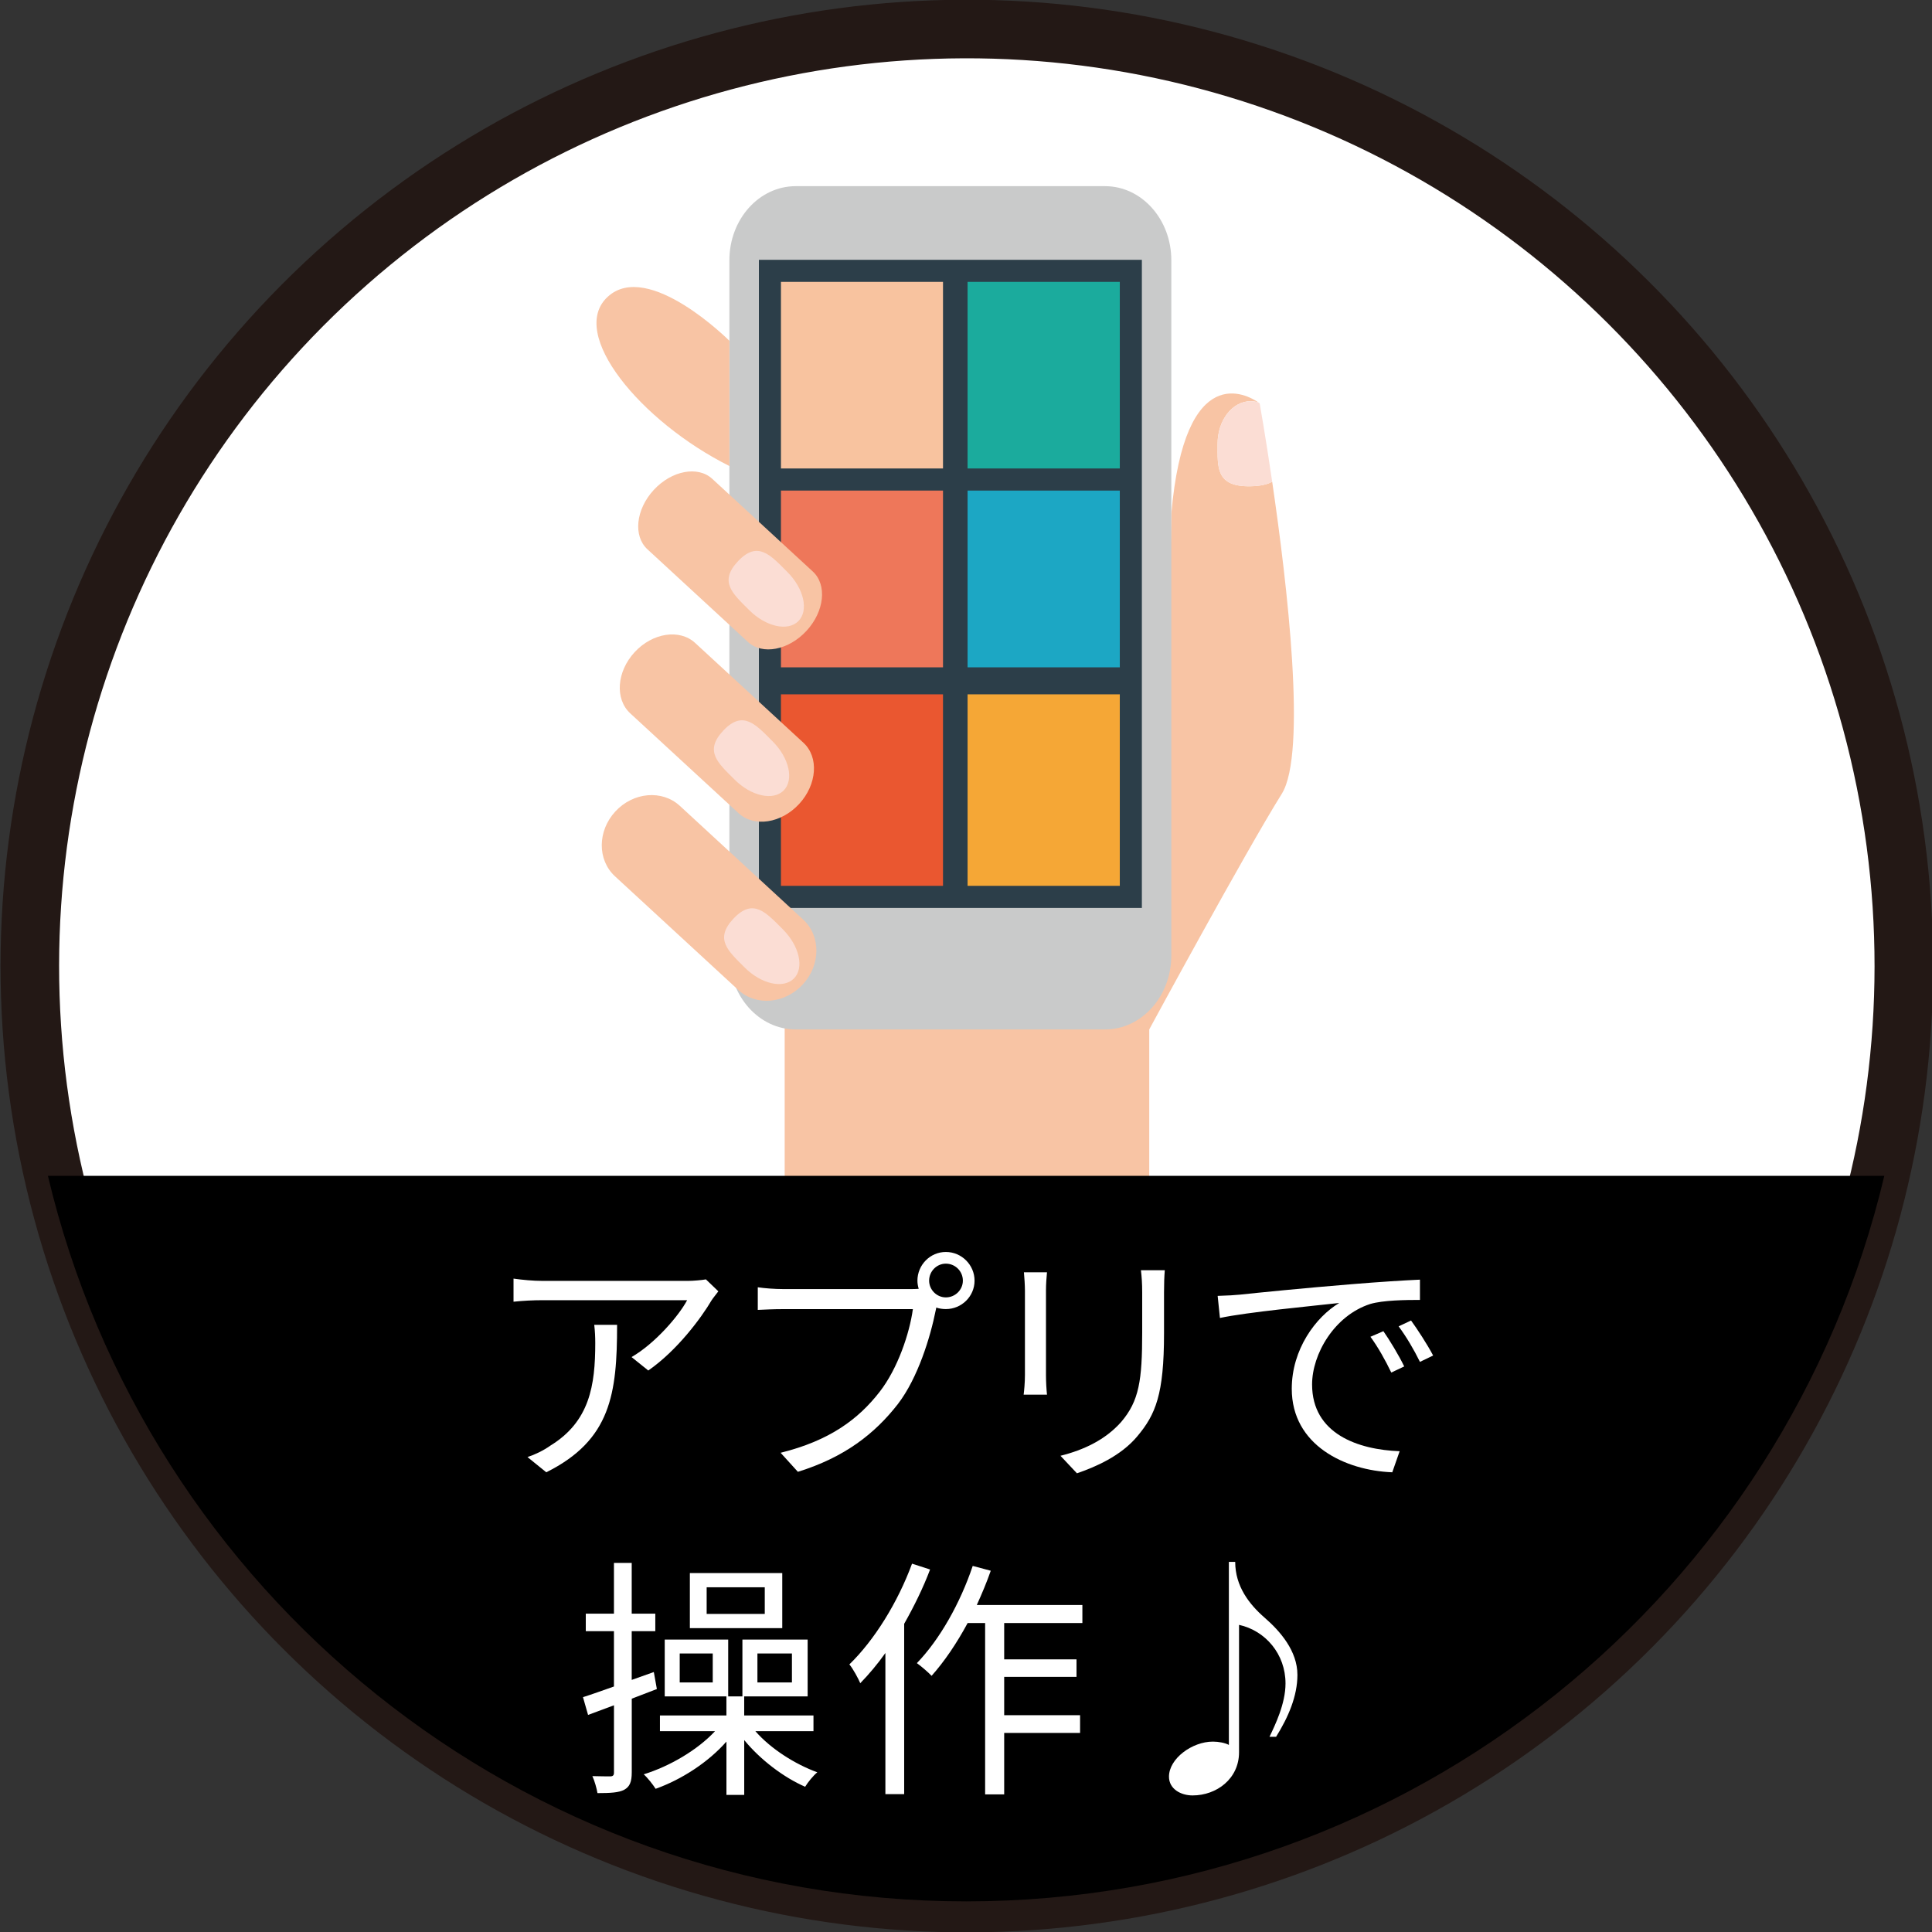 <?xml version="1.0" encoding="utf-8"?>
<!-- Generator: Adobe Illustrator 28.0.0, SVG Export Plug-In . SVG Version: 6.00 Build 0)  -->
<svg version="1.1" id="レイヤー_1" xmlns="http://www.w3.org/2000/svg" xmlns:xlink="http://www.w3.org/1999/xlink" x="0px"
	 y="0px" width="85.481px" height="85.481px" viewBox="0 0 85.481 85.481"
	 enable-background="new 0 0 85.481 85.481" xml:space="preserve">
<rect x="0" y="0" width="85.481" height="85.481" fill="#333333" stroke="none"/>
<g>
	
		<ellipse transform="matrix(0.32 -0.948 0.948 0.32 -11.417 69.583)" fill="#231815" stroke="#231815" stroke-width="5.18" cx="42.74" cy="42.74" rx="40.14" ry="40.139"/>
	<g>
		<g>
			<g>
				<defs>
					
						<ellipse id="SVGID_1_" transform="matrix(0.32 -0.948 0.948 0.32 -11.417 69.583)" cx="42.74" cy="42.74" rx="40.14" ry="40.139"/>
				</defs>
				<clipPath id="SVGID_00000121238957031626564080000016933034785663316146_">
					<use xlink:href="#SVGID_1_"  overflow="visible"/>
				</clipPath>
				<g clip-path="url(#SVGID_00000121238957031626564080000016933034785663316146_)">
					
						<ellipse transform="matrix(0.32 -0.948 0.948 0.32 -11.417 69.583)" fill="#FFFFFF" cx="42.74" cy="42.74" rx="40.14" ry="40.139"/>
					<g>
						<g>
							<path fill="#F8C4A4" d="M56.288,21.315c-0.215,0.118-0.517,0.19-0.952,0.199
								c-1.553,0.033-1.464-0.843-1.464-1.882c0-1.039,0.656-1.882,1.464-1.882
								c0.114,0,0.226,0.019,0.333,0.05c-0.464-0.319-3.247-1.929-3.844,4.937
								l-0.162,8.635H41.397l4.399,20.693l5.051-6.517c0,0,4.237-7.821,5.866-10.428
								C57.834,33.326,56.949,25.82,56.288,21.315z"/>
							<path fill="#FBDDD4" d="M53.872,19.633c0,1.039-0.089,1.915,1.464,1.882
								c0.435-0.009,0.737-0.081,0.952-0.199
								c-0.299-2.041-0.553-3.466-0.553-3.466s-0.025-0.019-0.066-0.049
								c-0.107-0.032-0.218-0.05-0.333-0.05
								C54.528,17.751,53.872,18.593,53.872,19.633z"/>
						</g>
						<rect x="34.718" y="44.733" fill="#F8C4A4" width="16.13" height="34.133"/>
						<path fill="#C9CACA" d="M51.825,42.272c0,1.809-1.312,3.276-2.933,3.276h-13.686
							c-1.62,0-2.934-1.467-2.934-3.276V11.513c0-1.81,1.313-3.276,2.934-3.276
							h13.686c1.62,0,2.933,1.467,2.933,3.276V42.272z"/>
						<path fill="#2C3E49" d="M50.522,40.171V11.513c0-0.006,0-0.012,0-0.018H33.577
							c0,0.006,0,0.012,0,0.018v28.659H50.522z"/>
						<rect x="34.553" y="12.472" fill="#F8C39F" width="7.17" height="8.256"/>
						<rect x="42.81" y="12.472" fill="#1BAB9D" width="6.735" height="8.256"/>
						<rect x="34.553" y="21.706" fill="#EE775A" width="7.17" height="7.821"/>
						<rect x="42.81" y="21.706" fill="#1CA7C4" width="6.735" height="7.821"/>
						<rect x="34.553" y="30.721" fill="#EA5730" width="7.17" height="8.473"/>
						<rect x="42.81" y="30.721" fill="#F5A736" width="6.735" height="8.473"/>
						<path fill="#F8C4A4" d="M35.538,40.688c0.785,0.723,0.776,2.006-0.016,2.866l0,0
							c-0.793,0.86-2.07,0.972-2.854,0.249L27.208,38.77
							c-0.783-0.723-0.777-2.006,0.017-2.866l0,0
							c0.793-0.86,2.071-0.971,2.855-0.249L35.538,40.688z"/>
						<path fill="#F8C4A4" d="M35.549,32.864c0.688,0.634,0.603,1.845-0.19,2.706l0,0
							c-0.793,0.86-1.994,1.043-2.682,0.409l-4.791-4.416
							c-0.688-0.634-0.602-1.845,0.191-2.706l0,0
							c0.793-0.86,1.993-1.043,2.681-0.409L35.549,32.864z"/>
						<path fill="#F8C4A4" d="M35.964,25.288c0.639,0.589,0.513,1.763-0.28,2.623l0,0
							c-0.793,0.86-1.954,1.08-2.592,0.492l-4.447-4.1
							c-0.639-0.589-0.514-1.763,0.278-2.624l0,0
							c0.793-0.86,1.953-1.08,2.592-0.492L35.964,25.288z"/>
						<path fill="#F8C4A4" d="M32.273,15.079c0,0-3.584-3.584-5.377-1.955
							c-1.792,1.629,1.466,5.54,5.377,7.495V15.079z"/>
						<path fill="#FBDDD4" d="M34.638,41.12c0.735,0.735,0.953,1.708,0.487,2.175
							c-0.466,0.466-1.44,0.248-2.175-0.487c-0.735-0.735-1.358-1.256-0.487-2.175
							C33.335,39.715,33.903,40.385,34.638,41.12z"/>
						<path fill="#FBDDD4" d="M34.185,32.802c0.735,0.735,0.953,1.708,0.487,2.174
							c-0.466,0.466-1.44,0.248-2.174-0.487c-0.735-0.735-1.358-1.256-0.487-2.174
							C32.882,31.397,33.45,32.067,34.185,32.802z"/>
						<path fill="#FBDDD4" d="M34.836,25.307c0.736,0.735,0.953,1.708,0.488,2.175
							c-0.466,0.466-1.44,0.248-2.175-0.487c-0.736-0.735-1.358-1.256-0.487-2.174
							C33.534,23.902,34.101,24.572,34.836,25.307z"/>
					</g>
				</g>
			</g>
		</g>
	</g>
	<g>
		<path d="M2.12,52.026C6.481,70.43,23.008,84.126,42.746,84.126
			c19.737,0,36.265-13.697,40.625-32.101H2.12z"/>
	</g>
	<g>
		<path fill="#FFFFFF" d="M31.48,57.538c-0.449,0.764-1.516,2.212-2.797,3.1l-0.74-0.595
			c1.033-0.595,2.088-1.819,2.459-2.516H24.001c-0.415,0-0.843,0.022-1.28,0.067
			v-1.022c0.393,0.056,0.865,0.101,1.28,0.101h6.446
			c0.213,0,0.617-0.034,0.786-0.067l0.55,0.528
			C31.705,57.246,31.558,57.414,31.48,57.538z M24.17,65.141l-0.832-0.674
			c0.314-0.101,0.697-0.281,1.012-0.505c1.74-1.067,1.987-2.662,1.987-4.537
			c0-0.27-0.011-0.517-0.045-0.809h1.011
			C27.303,61.66,27.033,63.715,24.17,65.141z"/>
		<path fill="#FFFFFF" d="M41.849,55.393c0.697,0,1.27,0.573,1.27,1.269
			s-0.572,1.258-1.27,1.258c-0.146,0-0.291-0.022-0.426-0.067
			c0,0.034-0.012,0.079-0.023,0.124c-0.235,1.179-0.785,2.987-1.673,4.144
			c-1.022,1.314-2.358,2.358-4.425,2.999l-0.764-0.842
			c2.179-0.539,3.447-1.494,4.38-2.695c0.798-1.022,1.325-2.583,1.472-3.661
			h-5.739c-0.449,0-0.831,0.022-1.123,0.034v-1
			c0.314,0.045,0.753,0.079,1.123,0.079h5.638c0.102,0,0.225,0,0.359-0.011
			c-0.033-0.112-0.057-0.236-0.057-0.359
			C40.592,55.966,41.154,55.393,41.849,55.393z M41.849,57.403
			c0.416,0,0.753-0.337,0.753-0.741c0-0.416-0.337-0.752-0.753-0.752
			c-0.404,0-0.74,0.337-0.74,0.752C41.109,57.066,41.445,57.403,41.849,57.403z"/>
		<path fill="#FFFFFF" d="M46.279,57.1v3.751c0,0.281,0.022,0.651,0.045,0.854h-1.033
			c0.022-0.168,0.057-0.528,0.057-0.865v-3.74c0-0.202-0.023-0.595-0.045-0.809
			h1.021C46.302,56.505,46.279,56.83,46.279,57.1z M51.502,57.179v1.819
			c0,2.695-0.371,3.583-1.18,4.548c-0.73,0.876-1.854,1.359-2.673,1.64
			l-0.729-0.775c1.033-0.258,1.987-0.708,2.684-1.494
			c0.797-0.932,0.932-1.842,0.932-3.964V57.179c0-0.382-0.021-0.696-0.056-0.977
			h1.056C51.513,56.482,51.502,56.797,51.502,57.179z"/>
		<path fill="#FFFFFF" d="M54.874,57.28c0.729-0.079,2.853-0.292,4.919-0.46
			c1.225-0.101,2.279-0.168,3.032-0.202V57.515c-0.64,0-1.628,0.011-2.201,0.18
			c-1.595,0.517-2.571,2.224-2.571,3.56c0,2.19,2.043,2.886,3.874,2.954
			L61.601,65.141c-2.078-0.079-4.447-1.19-4.447-3.695
			c0-1.752,1.066-3.178,2.1-3.796c-1.201,0.135-4.065,0.404-5.278,0.663
			l-0.101-0.977C54.301,57.325,54.66,57.302,54.874,57.28z M62.129,60.458
			l-0.572,0.27c-0.259-0.539-0.584-1.123-0.922-1.583l0.573-0.247
			C61.467,59.267,61.892,59.964,62.129,60.458z M63.409,59.975l-0.584,0.281
			c-0.27-0.55-0.595-1.101-0.943-1.572l0.55-0.258
			C62.701,58.796,63.15,59.481,63.409,59.975z"/>
		<path fill="#FFFFFF" d="M27.952,75.158v3.257c0,0.427-0.09,0.64-0.337,0.775
			c-0.236,0.124-0.606,0.146-1.18,0.146c-0.033-0.202-0.123-0.528-0.225-0.752
			c0.359,0.011,0.686,0.011,0.787,0.011c0.123,0,0.168-0.045,0.168-0.168V75.45
			l-1.146,0.427l-0.225-0.786c0.394-0.124,0.854-0.292,1.37-0.472v-2.448h-1.246
			v-0.775h1.246V69.15h0.786v2.246h1.044v0.775h-1.044v2.156l0.978-0.348
			l0.135,0.752L27.952,75.158z M33.422,76.596
			c0.674,0.775,1.752,1.46,2.74,1.819c-0.18,0.146-0.416,0.438-0.539,0.64
			c-0.955-0.416-1.988-1.202-2.695-2.066v2.426h-0.787V77.056
			c-0.809,0.921-1.998,1.685-3.133,2.089c-0.123-0.191-0.359-0.494-0.527-0.64
			c1.156-0.359,2.381-1.078,3.155-1.909h-2.437v-0.696h2.941v-0.842h-2.729v-2.516
			h2.808v2.516h0.629v-2.516h2.886v2.516h-2.807v0.842h3.065v0.696H33.422z
			 M31.535,73.159h-1.461v1.28h1.461V73.159z M34.611,72.036h-4.088v-2.437h4.088
			V72.036z M33.837,70.228h-2.571v1.179h2.571V70.228z M33.512,74.439h1.527v-1.28
			h-1.527V74.439z"/>
		<path fill="#FFFFFF" d="M41.151,69.442c-0.304,0.809-0.708,1.628-1.146,2.403v7.536
			h-0.831v-6.244c-0.349,0.494-0.729,0.943-1.112,1.336
			c-0.078-0.191-0.325-0.651-0.482-0.831c1.111-1.078,2.145-2.751,2.773-4.458
			L41.151,69.442z M44.43,71.811v1.606h3.2v0.775h-3.2v1.696h3.358v0.786
			h-3.358v2.718h-0.843v-7.581h-0.774c-0.483,0.898-1.033,1.707-1.595,2.336
			c-0.135-0.146-0.461-0.427-0.651-0.562c1.011-1.044,1.921-2.662,2.471-4.301
			l0.798,0.213c-0.18,0.517-0.394,1.022-0.618,1.516h4.672v0.797H44.43z"/>
		<path fill="#FFFFFF" d="M55.955,71.576c0.686,0.595,1.449,1.471,1.449,2.527
			c0,0.943-0.404,1.875-0.943,2.74h-0.292c0.247-0.517,0.708-1.46,0.708-2.358
			c0-1.303-0.888-2.336-2.056-2.594v5.638c0,1.168-0.988,1.909-2.056,1.909
			c-0.516,0-1.044-0.281-1.044-0.831c0-0.797,1.022-1.55,1.942-1.55
			c0.259,0,0.539,0.056,0.708,0.146v-8.097h0.28
			C54.652,70.183,55.27,70.98,55.955,71.576z"/>
	</g>
</g>
</svg>

